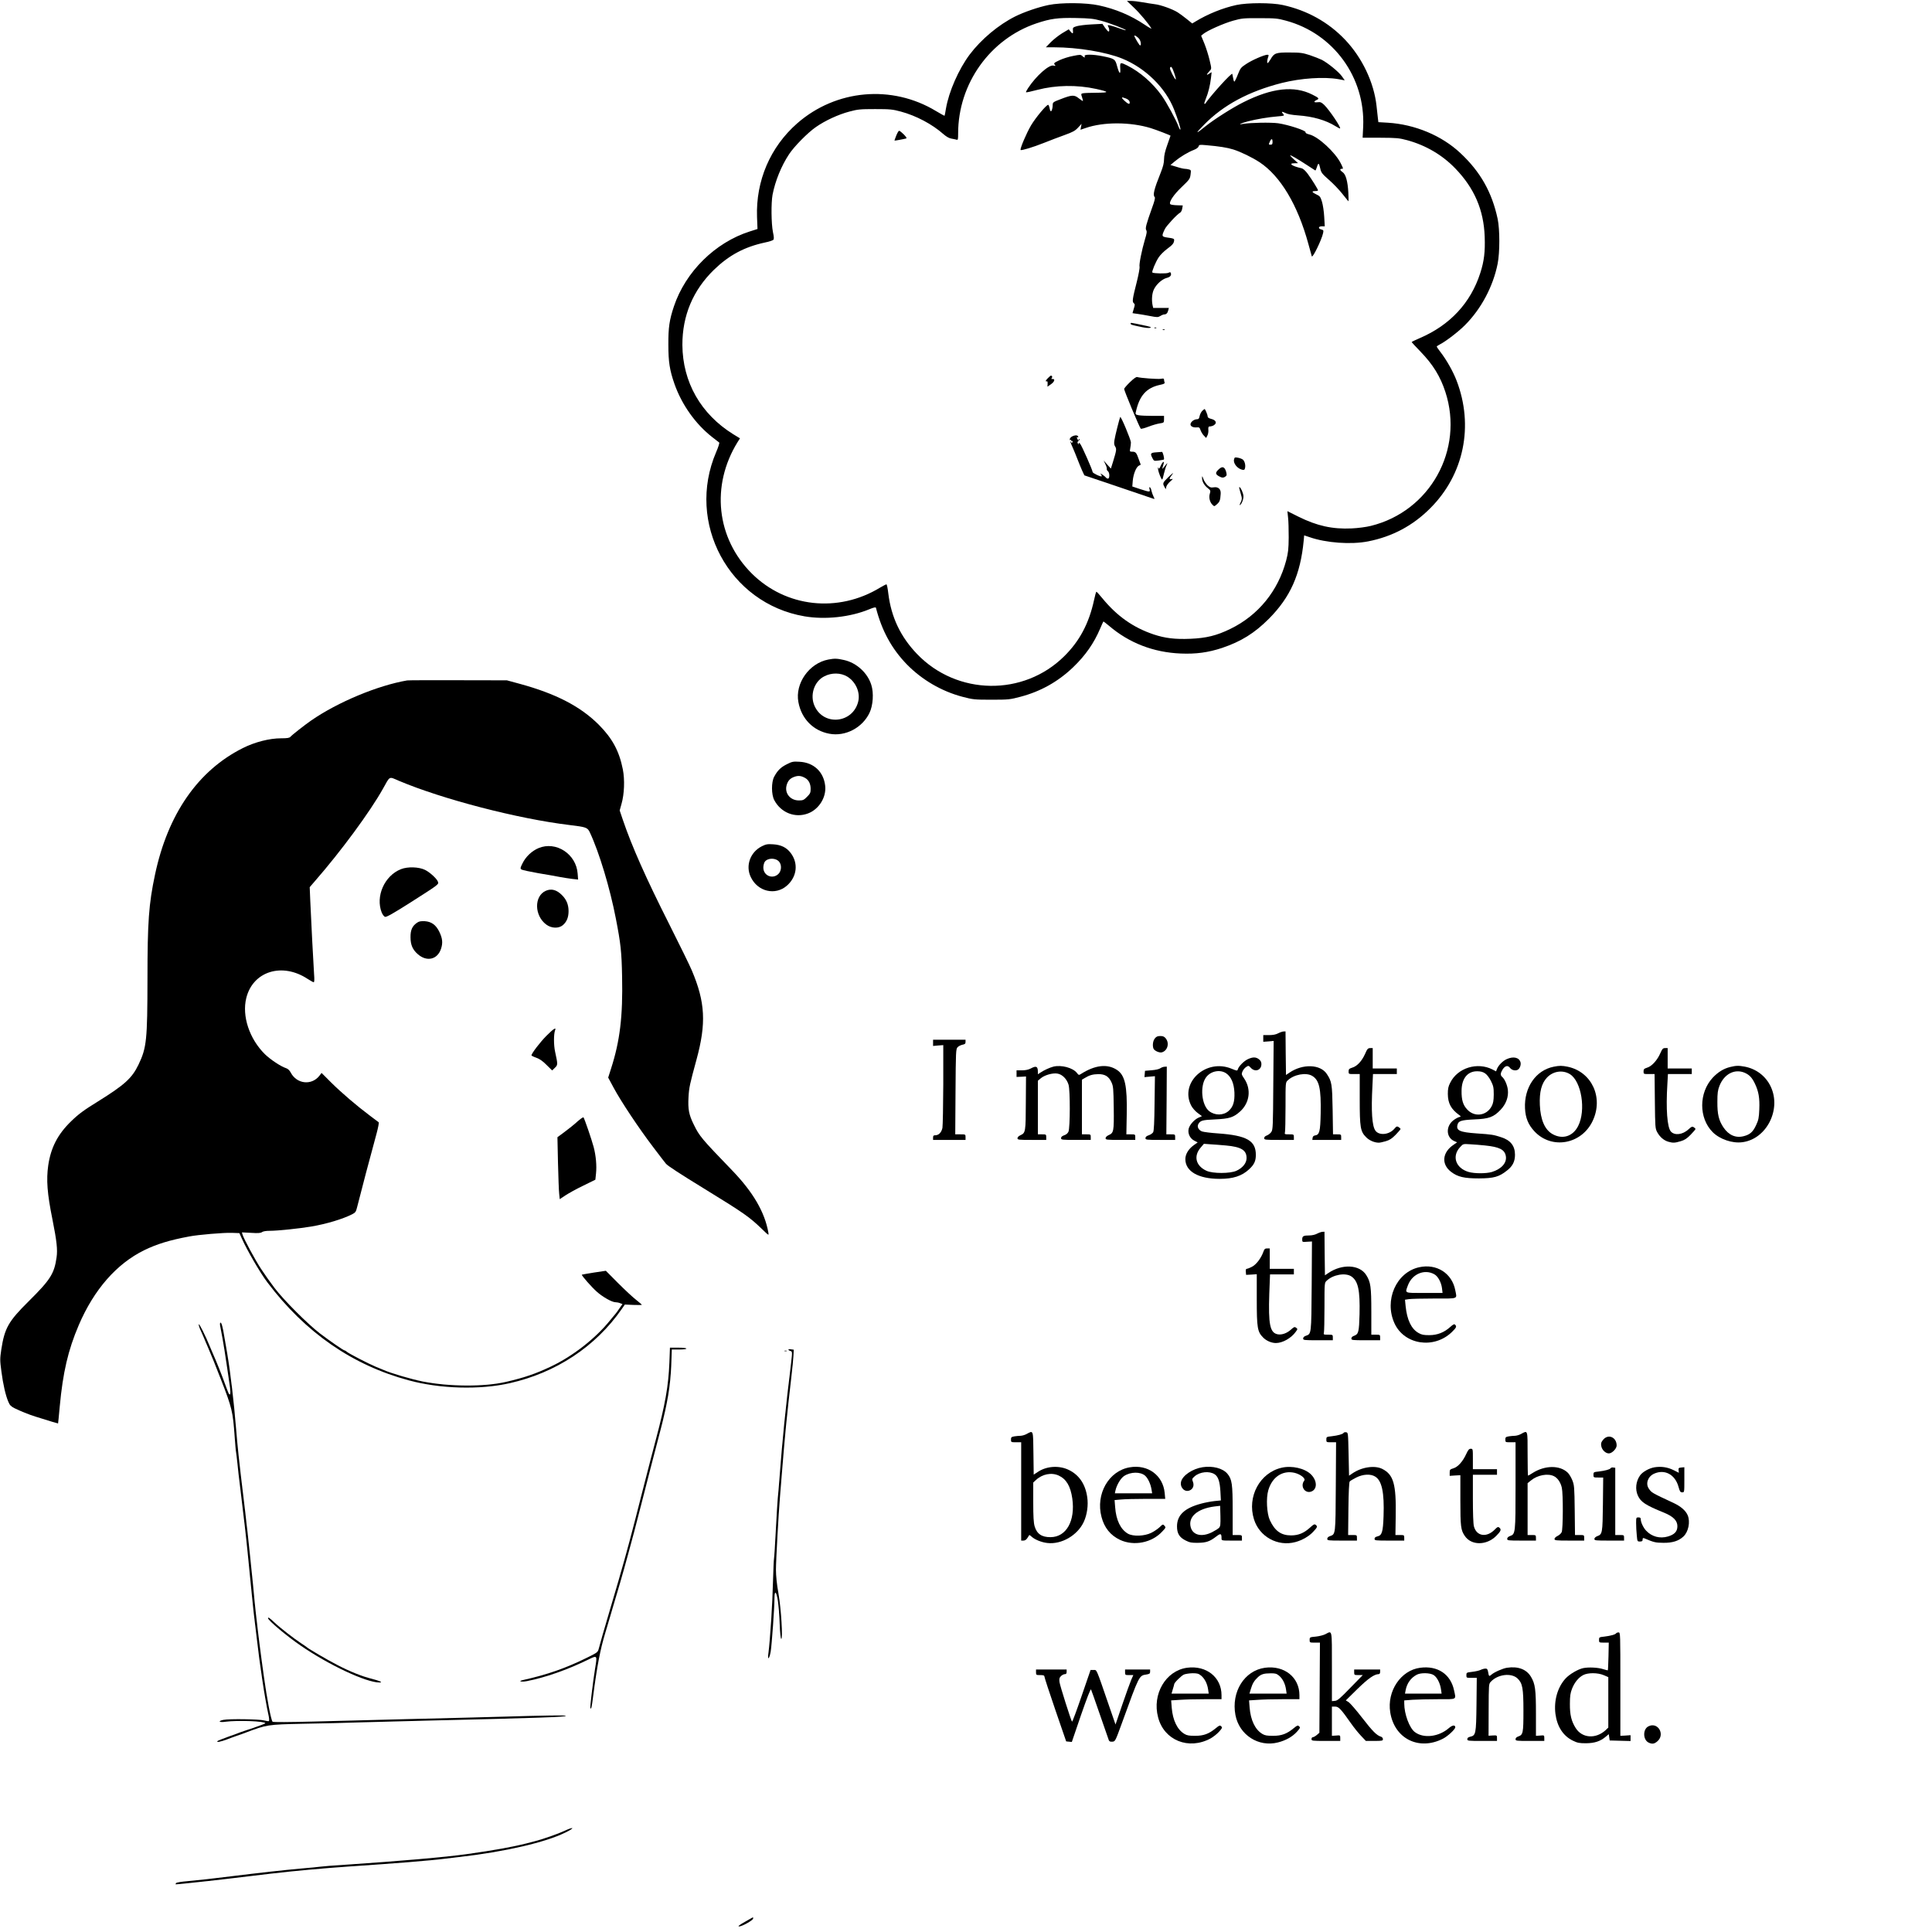 <?xml version="1.0" standalone="no"?>
<!DOCTYPE svg PUBLIC "-//W3C//DTD SVG 20010904//EN"
 "http://www.w3.org/TR/2001/REC-SVG-20010904/DTD/svg10.dtd">
<svg version="1.0" xmlns="http://www.w3.org/2000/svg"
 width="2083pt" height="2083pt" viewBox="0 0 2083 2083"
 preserveAspectRatio="xMidYMid meet">
<g transform="translate(0,2083) scale(0.1,-0.1)"
fill="#000000" stroke="none">
<path d="M12225 20748 c63 -59 158 -173 189 -225 4 -7 -29 11 -73 41 -149 100
-313 169 -494 208 -138 30 -407 32 -542 4 -111 -23 -265 -76 -359 -123 -180
-90 -367 -246 -492 -412 -118 -158 -224 -399 -255 -581 -7 -41 -13 -76 -15
-78 -1 -2 -43 21 -93 51 -475 287 -1078 233 -1496 -133 -291 -255 -447 -621
-433 -1011 l5 -128 -85 -27 c-372 -119 -691 -434 -816 -807 -49 -147 -61 -229
-60 -412 0 -188 14 -276 66 -425 79 -224 227 -432 406 -572 37 -28 71 -55 76
-59 5 -4 -10 -51 -33 -104 -327 -763 140 -1631 953 -1770 224 -38 492 -9 698
76 48 20 70 25 72 16 64 -248 170 -442 334 -611 163 -166 372 -288 597 -348
115 -30 128 -32 315 -32 186 0 200 2 313 32 216 57 402 161 564 315 135 129
227 261 294 419 17 40 33 75 35 77 1 2 29 -19 61 -46 216 -185 479 -287 773
-299 165 -7 296 11 445 60 207 70 350 159 506 315 231 233 340 476 375 843 l5
56 57 -19 c180 -63 448 -82 632 -46 261 51 484 170 670 357 364 363 472 889
284 1377 -37 97 -108 223 -174 308 -22 28 -40 55 -40 58 0 4 17 15 38 26 61
31 198 136 267 206 174 174 303 416 352 662 24 122 24 368 0 483 -61 286 -185
507 -401 709 -201 189 -490 310 -783 328 l-102 6 -5 41 c-2 23 -9 84 -15 136
-28 252 -155 519 -340 713 -180 189 -410 316 -671 373 -118 26 -380 26 -500 0
-147 -32 -308 -97 -441 -178 l-35 -21 -58 47 c-32 26 -77 59 -99 73 -56 35
-183 81 -248 88 -30 4 -89 13 -133 21 -43 8 -98 14 -122 14 l-44 0 75 -72z
m-355 -141 c88 -23 275 -95 268 -103 -2 -2 -33 7 -68 20 -36 13 -80 27 -98 31
-32 7 -33 6 -23 -13 13 -25 14 -52 2 -52 -4 0 -21 19 -37 41 l-28 42 -116 -6
c-63 -3 -135 -12 -160 -19 -42 -13 -45 -16 -42 -46 4 -38 -3 -40 -28 -10 l-17
22 -69 -41 c-38 -23 -94 -67 -124 -97 l-54 -56 89 0 c254 0 561 -51 735 -122
250 -102 466 -314 558 -548 44 -112 75 -211 68 -217 -3 -4 -11 9 -18 28 -23
67 -129 263 -185 341 -98 136 -230 251 -370 322 -75 37 -79 36 -75 -30 5 -74
-10 -64 -34 22 -20 77 -27 82 -156 108 -103 21 -202 22 -194 1 7 -20 -3 -19
-26 2 -17 15 -24 15 -98 0 -45 -8 -111 -29 -147 -46 -59 -28 -64 -33 -52 -48
13 -15 11 -16 -13 -10 -48 12 -187 -111 -275 -245 -14 -21 -24 -41 -21 -43 3
-3 58 9 122 26 200 52 425 56 635 10 144 -32 144 -40 1 -41 -69 0 -134 -3
-146 -6 -20 -5 -20 -8 -8 -42 7 -20 11 -39 9 -41 -2 -1 -22 12 -44 29 -49 40
-75 38 -198 -10 -75 -28 -83 -34 -83 -58 0 -36 -10 -72 -20 -72 -4 0 -11 16
-14 35 -4 19 -11 35 -15 35 -20 0 -134 -137 -185 -222 -50 -85 -122 -255 -112
-265 8 -8 132 29 250 76 67 27 168 65 226 86 86 31 112 45 143 79 l38 41 -6
-32 -6 -32 56 19 c194 67 481 66 701 -1 59 -18 214 -78 214 -82 0 -1 -16 -46
-35 -100 -24 -67 -35 -115 -35 -154 0 -40 -10 -80 -36 -145 -73 -182 -87 -241
-64 -264 6 -6 -3 -45 -27 -109 -66 -185 -77 -226 -65 -246 9 -14 6 -36 -14
-101 -34 -115 -65 -269 -58 -294 3 -12 -10 -84 -29 -160 -48 -188 -52 -218
-33 -233 13 -11 13 -18 0 -59 -7 -26 -14 -48 -14 -48 0 -1 24 -4 53 -8 28 -4
90 -14 135 -23 78 -15 86 -15 112 0 15 10 34 17 42 17 22 0 36 14 43 43 l7 27
-85 0 -84 0 -7 31 c-11 57 -6 123 13 165 26 57 87 113 138 127 40 10 55 28 46
54 -4 10 -10 10 -25 2 -20 -11 -162 -8 -174 3 -8 9 35 113 68 163 17 26 59 68
92 92 60 44 74 62 75 95 1 13 -11 18 -46 23 -93 13 -93 12 -55 94 16 35 133
161 165 178 10 5 20 25 23 44 l6 34 -62 2 c-35 1 -67 6 -72 11 -20 20 35 103
124 187 81 78 88 86 94 133 6 46 5 50 -17 55 -13 4 -34 7 -45 7 -12 0 -52 9
-88 21 l-67 20 48 40 c59 49 142 99 205 123 28 11 48 26 51 38 5 18 11 19 79
13 141 -12 230 -26 296 -47 77 -24 203 -85 282 -137 225 -149 411 -459 526
-880 19 -69 35 -129 37 -134 8 -25 106 176 122 250 6 29 4 33 -19 39 -37 9
-33 34 5 34 l32 0 -6 103 c-3 56 -14 129 -24 162 -17 54 -23 62 -61 79 -49 23
-54 36 -12 36 17 0 30 3 30 8 0 11 -65 116 -110 177 -26 35 -50 57 -68 61
-103 23 -146 54 -75 54 l38 1 -42 38 c-24 21 -43 42 -43 45 0 9 74 -34 180
-103 47 -31 88 -57 91 -59 3 -1 11 16 18 39 15 48 22 44 36 -20 9 -42 19 -55
94 -121 46 -40 110 -107 143 -149 33 -42 63 -78 66 -81 2 -3 2 40 -1 95 -7
122 -28 197 -62 219 -28 18 -33 36 -10 36 20 0 19 2 -10 60 -60 119 -244 288
-337 310 -31 8 -45 16 -42 24 7 18 -186 81 -295 97 -81 11 -300 7 -381 -7 -59
-11 -26 6 52 27 92 24 220 46 321 54 74 6 77 8 63 24 -26 28 -18 33 22 13 24
-13 70 -21 137 -26 159 -11 299 -51 405 -117 24 -15 46 -26 48 -24 12 11 -116
200 -171 254 -30 28 -41 33 -71 29 -42 -5 -47 7 -11 24 32 14 26 22 -46 58
-195 99 -434 73 -743 -82 -117 -58 -316 -185 -406 -257 -113 -92 -119 -88 -20
13 209 214 483 361 841 452 204 51 450 68 606 41 l71 -13 -30 43 c-36 50 -152
144 -217 178 -25 12 -84 35 -131 51 -75 24 -100 28 -216 28 -149 1 -167 -6
-206 -74 -13 -22 -27 -40 -32 -40 -8 0 -4 39 9 73 5 12 2 17 -11 17 -34 -1
-164 -57 -227 -99 -58 -38 -64 -45 -92 -116 -16 -41 -33 -75 -37 -75 -4 0 -10
17 -13 38 -4 20 -8 41 -9 45 -4 19 -222 -220 -293 -322 -2 -2 -5 -2 -8 1 -3 3
4 26 15 52 26 62 47 146 56 225 l7 63 -29 -18 c-31 -21 -28 -7 9 33 20 22 20
22 -2 115 -12 51 -37 131 -56 178 l-35 85 23 19 c41 35 221 115 322 143 93 26
113 28 285 27 169 0 194 -2 285 -27 511 -138 855 -610 832 -1142 l-6 -120 192
0 c176 -1 200 -3 290 -27 200 -55 378 -159 519 -306 204 -212 305 -446 315
-734 6 -160 -6 -265 -48 -393 -103 -321 -327 -561 -651 -700 -49 -21 -88 -40
-88 -43 0 -3 43 -49 95 -103 134 -138 214 -268 268 -434 204 -624 -165 -1288
-804 -1445 -48 -12 -137 -24 -205 -27 -208 -10 -375 27 -576 127 l-118 59 7
-67 c5 -37 7 -134 7 -217 -1 -126 -6 -166 -27 -247 -87 -329 -301 -592 -601
-738 -149 -73 -261 -100 -432 -107 -166 -7 -272 6 -396 47 -220 74 -395 197
-554 391 -31 38 -59 69 -63 69 -4 0 -15 -39 -25 -87 -55 -254 -156 -444 -322
-608 -439 -435 -1156 -424 -1586 23 -179 186 -280 399 -311 655 -6 53 -15 97
-20 97 -5 0 -36 -16 -68 -35 -453 -276 -1015 -214 -1383 151 -383 381 -444
949 -153 1419 l25 39 -72 44 c-350 217 -546 562 -549 962 -1 316 114 591 340
811 162 157 327 246 548 294 44 9 85 22 92 29 9 8 8 29 -4 86 -18 92 -20 311
-4 400 29 149 94 310 178 437 54 83 202 233 289 293 100 70 243 136 361 167
89 24 115 27 278 27 163 0 189 -3 278 -27 164 -44 337 -136 456 -241 32 -28
62 -46 87 -50 22 -4 47 -9 57 -12 15 -5 17 3 17 68 0 536 345 1019 846 1187
150 50 228 61 424 57 148 -3 190 -7 270 -29z m414 -199 c17 -24 22 -68 8 -68
-8 0 -62 91 -62 104 0 12 39 -14 54 -36z m375 -363 c13 -36 21 -68 18 -71 -8
-8 -68 109 -63 123 10 26 23 11 45 -52z m-522 -276 c29 -11 43 -26 43 -46 0
-22 -19 -14 -58 22 -38 36 -34 43 15 24z m1583 -469 c0 -23 -4 -30 -20 -30
-23 0 -24 1 -8 35 15 34 28 32 28 -5z"/>
<path d="M9663 19368 c-12 -29 -20 -54 -19 -54 1 -2 106 17 125 23 10 2 3 15
-24 43 -22 22 -44 40 -51 40 -6 0 -20 -24 -31 -52z"/>
<path d="M12190 17341 c0 -11 9 -14 112 -36 45 -10 86 -14 100 -9 17 6 -3 13
-87 30 -129 27 -125 27 -125 15z"/>
<path d="M12448 17293 c7 -3 16 -2 19 1 4 3 -2 6 -13 5 -11 0 -14 -3 -6 -6z"/>
<path d="M12538 17273 c7 -3 16 -2 19 1 4 3 -2 6 -13 5 -11 0 -14 -3 -6 -6z"/>
<path d="M11295 16750 c-25 -26 -26 -34 -4 -32 3 1 5 -12 4 -28 l-2 -29 39 27
c38 27 47 58 15 56 -13 -2 -15 1 -7 10 9 12 4 26 -10 26 -3 0 -19 -13 -35 -30z"/>
<path d="M12182 16709 c-34 -33 -62 -66 -62 -72 0 -20 164 -412 179 -429 4 -4
40 5 81 21 41 16 96 32 123 36 46 7 47 8 47 44 l0 37 -117 0 c-65 0 -135 3
-156 7 -34 7 -37 10 -31 35 39 178 114 261 262 293 41 8 52 15 48 26 -3 8 -6
22 -6 30 0 12 -7 14 -33 9 -31 -6 -224 8 -257 19 -10 3 -39 -18 -78 -56z"/>
<path d="M12962 16400 c-11 -11 -24 -36 -28 -55 -5 -26 -11 -35 -26 -35 -27 0
-56 -17 -69 -41 -14 -28 14 -50 60 -47 31 3 35 -1 45 -31 7 -18 22 -44 36 -58
l24 -25 14 27 c8 15 12 43 10 61 -2 19 1 34 7 35 30 2 50 9 64 24 22 22 4 48
-42 59 -26 7 -37 15 -37 28 0 17 -26 78 -33 78 -2 0 -13 -9 -25 -20z"/>
<path d="M12078 16334 c-8 -14 -56 -204 -63 -252 -5 -31 -3 -49 8 -66 17 -26
15 -41 -23 -165 l-23 -73 -39 43 -39 44 19 -40 c11 -22 17 -45 15 -51 -2 -6 3
-17 12 -24 20 -16 20 -80 1 -80 -8 0 -17 4 -21 10 -3 5 -20 19 -38 32 -22 15
-28 17 -18 5 8 -10 12 -20 9 -22 -9 -9 -98 34 -98 46 0 20 -119 289 -135 305
-11 12 -15 12 -15 2 0 -10 -2 -10 -9 1 -7 10 -4 19 7 27 9 7 14 16 9 20 -4 4
-7 1 -7 -7 0 -11 -2 -11 -10 1 -13 20 -13 33 0 25 5 -3 7 0 4 9 -10 27 -85 4
-90 -28 -1 -9 2 -14 7 -10 5 3 9 0 9 -6 0 -6 4 -8 10 -5 6 3 7 -1 3 -10 -5
-13 -7 -14 -14 -3 -17 26 -9 -2 17 -59 14 -32 37 -87 50 -122 13 -35 36 -89
49 -120 l26 -56 367 -124 c202 -68 373 -126 380 -129 11 -4 11 1 -1 24 -8 16
-18 44 -22 61 -3 18 -11 36 -17 39 -7 5 -9 -2 -4 -20 8 -33 3 -33 -102 1 l-84
28 5 63 c7 73 37 146 65 161 l21 11 -21 57 c-25 73 -34 83 -70 83 -28 0 -29 1
-22 38 4 20 7 48 7 62 -1 31 -108 286 -115 274z"/>
<path d="M12463 15953 c-59 -4 -64 -13 -37 -64 15 -30 17 -30 67 -24 29 4 54
9 55 10 9 8 -11 85 -21 83 -7 -1 -36 -3 -64 -5z"/>
<path d="M13305 15877 c-11 -41 34 -98 86 -111 22 -5 28 -2 32 16 8 30 -2 74
-22 92 -9 8 -33 17 -53 21 -34 6 -38 5 -43 -18z"/>
<path d="M12515 15809 c-16 -35 -20 -38 -27 -23 -5 12 -6 6 -2 -16 5 -37 35
-110 44 -110 3 0 12 28 19 63 8 34 21 76 29 92 15 32 9 27 -28 -20 -23 -30
-23 -29 -5 33 11 38 -11 24 -30 -19z"/>
<path d="M13141 15771 c-39 -36 -39 -52 -2 -74 35 -20 51 -21 74 -4 14 10 15
18 7 49 -16 56 -41 65 -79 29z"/>
<path d="M12591 15680 c-55 -54 -58 -62 -36 -100 l13 -25 7 28 c4 15 24 41 44
58 28 24 31 29 14 24 -29 -8 -29 5 -2 39 32 40 16 31 -40 -24z"/>
<path d="M12960 15677 c0 -38 23 -80 62 -110 30 -24 31 -28 22 -59 -13 -40 -1
-91 27 -119 20 -20 21 -20 42 -2 38 32 43 44 48 120 3 49 -26 76 -73 69 -32
-5 -42 -2 -68 21 -17 16 -37 46 -45 68 -13 36 -14 37 -15 12z"/>
<path d="M13363 15559 c3 -13 11 -43 18 -66 11 -37 11 -47 -5 -80 -14 -30 -15
-34 -2 -24 9 7 21 31 27 54 9 32 7 48 -6 83 -18 49 -42 72 -32 33z"/>
<path d="M8930 13719 c-207 -40 -360 -258 -322 -459 33 -180 160 -309 335
-341 171 -32 355 64 432 226 38 80 47 214 19 301 -40 129 -159 238 -294 268
-75 17 -102 18 -170 5z m207 -185 c92 -58 141 -173 115 -272 -60 -230 -369
-261 -468 -47 -55 116 -8 266 101 322 81 43 180 41 252 -3z"/>
<path d="M4390 13494 c-316 -54 -747 -233 -1035 -432 -72 -50 -208 -157 -224
-176 -10 -12 -33 -16 -100 -16 -125 0 -283 -40 -414 -106 -482 -242 -808 -711
-946 -1365 -67 -315 -81 -509 -81 -1122 -1 -660 -9 -742 -96 -924 -71 -148
-150 -219 -439 -399 -151 -93 -209 -136 -288 -213 -144 -139 -219 -284 -247
-476 -22 -156 -11 -303 45 -580 47 -236 57 -328 45 -411 -25 -177 -67 -242
-301 -474 -219 -217 -259 -289 -295 -519 -15 -102 -15 -117 1 -237 18 -139 46
-262 76 -330 14 -34 28 -48 66 -67 56 -28 156 -69 228 -91 148 -47 240 -74
241 -73 1 1 9 83 18 182 34 368 90 609 205 878 164 383 407 661 706 808 136
66 271 108 485 148 97 19 374 42 459 39 l82 -3 27 -60 c58 -129 197 -368 274
-470 410 -543 917 -894 1528 -1058 338 -91 763 -103 1085 -30 499 112 926 394
1207 798 l35 50 91 -4 c51 -2 92 -1 92 1 0 3 -28 27 -62 54 -35 27 -122 108
-195 181 l-131 132 -128 -19 c-70 -11 -129 -22 -131 -23 -6 -7 106 -135 163
-185 63 -56 162 -112 200 -112 12 0 35 -4 49 -10 l26 -10 -33 -47 c-18 -27
-35 -50 -38 -53 -3 -3 -31 -37 -63 -76 -158 -196 -403 -387 -641 -499 -163
-77 -283 -118 -481 -164 -234 -54 -609 -52 -896 4 -129 26 -349 91 -424 125
-11 5 -49 21 -85 35 -77 32 -288 141 -311 161 -8 8 -19 14 -23 14 -12 0 -155
99 -266 183 -133 102 -392 361 -491 492 -42 55 -107 147 -145 205 -65 100
-183 318 -199 369 l-7 24 99 -5 c75 -5 103 -3 118 8 12 9 44 14 86 14 82 0
321 25 444 46 166 28 341 81 443 133 35 18 40 26 54 83 39 157 139 535 208
787 17 63 27 117 23 121 -4 4 -46 35 -93 70 -142 106 -309 249 -419 358 l-104
104 -24 -31 c-84 -106 -243 -89 -308 34 -13 25 -31 42 -50 48 -58 19 -168 92
-229 151 -167 165 -249 411 -201 605 71 290 388 388 663 206 30 -19 58 -35 64
-35 7 0 9 29 4 88 -7 102 -32 583 -41 792 l-6 145 56 65 c283 324 596 750 733
995 80 143 62 134 172 87 471 -199 1283 -410 1840 -477 182 -22 194 -26 220
-81 100 -213 217 -601 280 -929 52 -267 62 -356 67 -626 9 -426 -23 -692 -119
-990 l-31 -97 58 -108 c78 -146 274 -441 429 -644 69 -91 130 -171 136 -177
18 -22 150 -108 419 -273 422 -259 480 -300 614 -429 77 -74 77 -75 71 -40
-39 221 -165 437 -394 674 -328 340 -349 365 -410 490 -53 107 -64 166 -57
295 6 106 13 137 86 405 107 392 95 620 -51 964 -22 52 -131 275 -242 495
-253 501 -404 841 -502 1130 l-33 98 20 72 c30 105 36 259 14 371 -39 197
-113 334 -259 481 -199 199 -465 336 -855 442 l-136 37 -525 1 c-289 1 -536 0
-550 -2z"/>
<path d="M8483 12590 c-66 -33 -100 -67 -136 -134 -32 -59 -31 -193 1 -253 72
-136 225 -196 364 -143 117 44 198 173 185 296 -16 152 -123 253 -277 261 -69
4 -80 2 -137 -27z m198 -148 c38 -21 59 -63 59 -117 0 -42 -5 -52 -39 -86 -34
-35 -44 -39 -88 -39 -93 0 -156 78 -132 164 13 48 38 75 84 91 43 15 74 11
116 -13z"/>
<path d="M8212 11705 c-123 -63 -176 -208 -118 -330 74 -158 265 -204 391 -93
108 96 125 241 39 353 -44 58 -104 87 -188 92 -62 4 -78 1 -124 -22z m190
-168 c28 -36 23 -98 -10 -130 -63 -60 -162 -18 -162 69 0 22 7 49 15 62 32 45
122 45 157 -1z"/>
<path d="M5806 11686 c-73 -31 -138 -93 -173 -165 -24 -48 -25 -55 -11 -65 9
-7 90 -24 180 -40 90 -15 195 -33 233 -41 39 -7 99 -17 134 -21 l64 -7 -5 64
c-15 212 -234 354 -422 275z"/>
<path d="M4323 11459 c-178 -70 -277 -294 -207 -469 9 -21 25 -42 35 -45 15
-5 87 36 267 150 309 197 312 199 305 225 -8 32 -87 105 -140 131 -67 33 -187
37 -260 8z"/>
<path d="M5885 11226 c-129 -57 -125 -271 7 -366 55 -40 132 -42 176 -5 42 36
62 84 62 152 0 69 -23 125 -71 172 -57 58 -115 73 -174 47z"/>
<path d="M4497 10882 c-52 -35 -72 -79 -71 -157 0 -82 23 -134 78 -182 97 -86
213 -59 251 58 21 63 16 112 -19 184 -36 73 -84 108 -155 113 -43 2 -63 -1
-84 -16z"/>
<path d="M5892 9663 c-67 -67 -162 -191 -162 -212 0 -3 23 -15 52 -25 36 -13
70 -36 111 -78 l60 -59 29 28 c33 31 33 35 3 173 -16 73 -16 191 0 233 14 36
-18 15 -93 -60z"/>
<path d="M13780 9689 c-24 -13 -56 -19 -97 -19 l-63 0 0 -36 0 -36 56 4 56 5
-4 -477 c-3 -440 -4 -478 -21 -504 -10 -15 -32 -32 -48 -38 -18 -6 -29 -17
-29 -29 0 -18 9 -19 160 -19 l160 0 0 30 c0 29 -1 30 -51 30 -48 0 -51 1 -45
23 3 12 6 138 6 279 0 254 0 258 23 279 67 65 199 89 265 49 76 -46 96 -136
91 -404 -4 -197 -13 -231 -61 -238 -15 -2 -24 -11 -26 -25 l-3 -23 155 0 156
0 0 30 c0 29 -2 30 -44 30 l-44 0 -4 263 c-5 281 -9 307 -63 388 -69 105 -259
112 -403 14 l-37 -25 -3 235 -2 235 -23 -1 c-12 -1 -38 -10 -57 -20z"/>
<path d="M12451 9634 c-21 -26 -27 -76 -15 -109 9 -23 62 -48 90 -41 61 16 85
97 43 150 -16 20 -29 26 -59 26 -30 0 -43 -6 -59 -26z"/>
<path d="M10060 9587 l0 -34 55 5 55 4 0 -423 c-1 -233 -5 -444 -9 -469 -10
-49 -40 -80 -77 -80 -19 0 -24 -5 -24 -25 l0 -25 175 0 175 0 0 30 c0 30 -1
30 -55 30 l-56 0 3 459 c3 434 4 460 22 480 10 11 34 23 52 27 27 5 34 11 34
30 l0 24 -175 0 -175 0 0 -33z"/>
<path d="M14717 9466 c-35 -77 -86 -132 -138 -147 -33 -11 -39 -16 -39 -41 0
-28 1 -28 60 -28 l60 0 0 -268 c0 -309 7 -351 69 -413 34 -35 90 -59 137 -59
11 0 45 7 75 16 41 12 66 28 107 70 28 29 52 57 52 61 0 5 -9 14 -20 21 -18
11 -24 9 -46 -17 -55 -66 -165 -77 -205 -21 -36 50 -47 206 -32 483 l6 127
129 0 128 0 0 30 0 30 -130 0 -130 0 0 110 0 110 -27 0 c-25 -1 -32 -8 -56
-64z"/>
<path d="M17901 9475 c-32 -75 -93 -142 -142 -156 -33 -11 -39 -16 -39 -41 0
-28 1 -28 59 -28 l60 0 3 -292 c3 -280 4 -295 25 -334 28 -52 72 -90 121 -104
50 -14 69 -13 133 6 41 12 66 28 107 70 28 29 52 57 52 61 0 5 -9 14 -19 20
-16 10 -24 7 -55 -22 -63 -59 -150 -70 -191 -25 -40 45 -55 242 -38 513 l6
107 129 0 128 0 0 30 0 30 -130 0 -130 0 0 110 0 110 -27 0 c-24 0 -31 -8 -52
-55z"/>
<path d="M13455 9411 c-42 -19 -99 -76 -109 -109 -6 -19 -8 -19 -69 6 -274
113 -561 -150 -434 -398 13 -25 43 -60 69 -79 l47 -35 -37 -16 c-48 -22 -99
-81 -107 -123 -10 -50 16 -102 61 -125 l37 -19 -41 -29 c-58 -41 -92 -98 -92
-151 0 -132 140 -213 370 -213 144 0 238 30 316 102 56 51 74 90 74 157 0 153
-98 209 -407 231 -76 5 -154 15 -172 21 -37 13 -57 50 -42 78 22 40 41 46 180
52 154 7 200 21 271 85 104 94 122 239 46 353 -31 45 -32 51 -20 79 7 17 24
38 39 48 26 17 27 17 51 -9 46 -50 114 -26 114 41 0 21 -8 37 -26 51 -33 26
-66 26 -119 2z m-235 -153 c54 -37 84 -107 89 -206 4 -100 -14 -157 -63 -200
-57 -50 -147 -50 -209 -2 -82 64 -102 269 -35 363 49 69 151 90 218 45z m-3
-778 c165 -15 223 -50 223 -136 0 -54 -42 -106 -110 -137 -68 -31 -255 -31
-322 0 -116 53 -142 158 -63 250 l35 41 67 -5 c38 -2 114 -8 170 -13z"/>
<path d="M16245 9411 c-43 -19 -91 -68 -106 -108 l-9 -24 -38 20 c-164 84
-377 18 -456 -142 -21 -40 -26 -66 -26 -121 1 -102 34 -164 124 -229 19 -14
19 -15 -5 -22 -13 -4 -39 -18 -57 -32 -87 -65 -82 -189 10 -227 l28 -12 -36
-25 c-125 -82 -137 -212 -28 -294 71 -54 140 -70 299 -70 161 1 217 16 303 85
61 47 86 98 86 170 0 96 -48 157 -149 189 -83 27 -100 30 -264 41 -182 13
-223 31 -207 93 10 42 40 51 181 58 159 6 209 25 284 104 59 62 87 139 78 216
-6 51 -35 117 -61 138 -21 18 -20 39 3 78 28 44 57 51 82 19 20 -26 61 -34 85
-18 21 13 34 52 28 77 -14 54 -76 69 -149 36z m-234 -153 c21 -14 45 -46 64
-83 26 -53 30 -70 30 -145 -1 -68 -5 -93 -23 -128 -55 -103 -187 -120 -265
-32 -44 47 -60 102 -59 198 0 132 63 212 167 212 37 0 62 -6 86 -22z m1 -778
c154 -16 210 -44 223 -113 14 -73 -46 -141 -151 -173 -62 -18 -187 -18 -252 1
-139 42 -181 171 -89 268 32 35 32 35 107 30 41 -2 114 -8 162 -13z"/>
<path d="M11357 9330 c-41 -11 -97 -36 -139 -64 l-28 -18 0 25 c0 61 -18 69
-77 37 -25 -13 -57 -20 -95 -20 l-58 0 0 -36 0 -35 51 2 51 3 -2 -284 c-1
-311 -3 -325 -57 -349 -20 -9 -33 -22 -33 -33 0 -17 12 -18 155 -18 l155 0 0
30 c0 29 -2 30 -45 30 l-45 0 0 289 0 289 31 26 c41 35 129 60 180 51 53 -9
101 -58 120 -121 18 -63 17 -460 -1 -505 -8 -18 -24 -32 -46 -39 -23 -8 -34
-18 -34 -31 0 -18 9 -19 160 -19 l160 0 0 30 c0 29 -1 30 -47 30 l-48 0 0 294
0 295 30 18 c50 31 88 41 145 42 73 1 114 -24 143 -87 20 -43 22 -65 25 -277
3 -254 0 -270 -56 -294 -19 -9 -32 -22 -32 -33 0 -17 12 -18 160 -18 l160 0 0
30 c0 29 -1 30 -48 30 l-48 0 4 213 c6 311 -18 424 -106 482 -103 68 -237 52
-389 -45 -20 -13 -24 -12 -42 12 -44 56 -168 89 -254 68z"/>
<path d="M16751 9329 c-192 -38 -320 -223 -309 -449 5 -103 35 -176 102 -248
186 -199 509 -140 628 114 118 251 -10 528 -270 583 -60 12 -88 13 -151 0z
m175 -80 c125 -77 175 -390 89 -559 -57 -113 -169 -148 -277 -87 -82 46 -129
153 -136 314 -6 140 18 232 76 294 66 71 170 86 248 38z"/>
<path d="M18654 9326 c-70 -17 -130 -54 -188 -115 -151 -163 -152 -436 0 -588
77 -76 210 -122 318 -108 260 32 424 350 308 598 -53 114 -156 193 -281 217
-66 12 -92 12 -157 -4z m154 -61 c53 -23 81 -52 113 -119 40 -84 52 -154 47
-276 -4 -92 -8 -115 -35 -172 -33 -71 -65 -100 -130 -117 -87 -24 -164 9 -221
93 -51 76 -67 143 -66 276 0 95 4 125 23 174 50 126 162 185 269 141z"/>
<path d="M12511 9313 c-13 -10 -53 -19 -95 -22 l-71 -6 -3 -34 -3 -34 56 5 57
5 -4 -291 c-2 -208 -7 -297 -15 -313 -7 -12 -29 -27 -48 -33 -24 -8 -35 -18
-35 -31 0 -18 9 -19 160 -19 l160 0 0 30 c0 29 -1 30 -47 30 l-48 0 3 365 2
365 -22 -1 c-13 0 -34 -7 -47 -16z"/>
<path d="M6224 8737 c-32 -30 -94 -79 -137 -111 l-77 -57 6 -277 c4 -152 9
-303 13 -334 l6 -57 60 40 c33 22 119 70 192 105 l132 65 7 66 c9 86 -1 193
-25 285 -23 86 -100 309 -110 321 -4 4 -34 -17 -67 -46z"/>
<path d="M14200 7529 c-20 -11 -55 -19 -82 -19 -65 0 -78 -7 -78 -42 0 -30 0
-30 53 -26 l52 3 -3 -480 c-4 -525 -3 -516 -63 -537 -18 -6 -29 -17 -29 -29 0
-18 9 -19 160 -19 l160 0 0 30 c0 29 -1 30 -51 30 -48 0 -51 1 -45 23 3 12 6
138 6 279 0 254 0 258 23 279 69 67 203 90 267 47 73 -50 94 -148 88 -408 -5
-191 -11 -215 -59 -232 -18 -6 -29 -17 -29 -29 0 -18 9 -19 155 -19 l155 0 0
30 c0 29 -1 30 -47 30 l-48 0 0 248 c0 270 -7 319 -55 395 -71 113 -259 123
-408 22 l-37 -25 -3 235 -2 235 -23 -1 c-12 -1 -38 -10 -57 -20z"/>
<path d="M13621 7333 c-25 -70 -79 -140 -125 -162 -23 -12 -48 -21 -55 -21 -8
0 -11 -12 -9 -32 l3 -33 58 3 57 4 0 -269 c0 -310 7 -352 69 -414 34 -35 90
-59 137 -59 73 0 166 53 215 122 20 28 21 30 3 43 -16 12 -23 9 -55 -20 -44
-40 -99 -59 -143 -51 -84 16 -102 106 -91 438 l8 208 128 0 129 0 0 30 0 30
-130 0 -130 0 0 110 0 110 -28 0 c-23 0 -30 -6 -41 -37z"/>
<path d="M15300 7167 c-247 -55 -379 -356 -265 -605 106 -231 425 -280 618
-94 49 48 55 60 35 80 -9 9 -21 3 -51 -24 -66 -60 -140 -89 -227 -89 -61 0
-83 4 -117 24 -77 44 -123 141 -138 287 l-7 71 39 6 c21 4 145 7 276 7 269 0
246 -9 227 90 -35 183 -202 289 -390 247z m165 -76 c39 -22 74 -87 82 -150 l6
-51 -197 0 c-221 0 -209 -6 -176 83 46 123 180 178 285 118z"/>
<path d="M2373 6538 c4 -18 15 -82 27 -143 11 -60 31 -189 45 -285 14 -96 29
-204 35 -240 9 -68 1 -96 -17 -58 -6 13 -25 64 -43 113 -28 79 -93 241 -120
300 -5 11 -20 47 -34 80 -50 123 -119 260 -123 247 -3 -7 7 -37 21 -67 14 -31
37 -83 51 -118 14 -34 30 -71 35 -82 22 -50 84 -202 133 -330 118 -303 128
-343 147 -615 6 -80 12 -154 15 -165 2 -11 9 -67 15 -125 5 -58 17 -157 25
-220 43 -351 71 -593 85 -740 29 -299 68 -685 75 -730 3 -19 12 -93 20 -165
35 -309 88 -664 129 -853 8 -34 10 -65 5 -68 -5 -3 -28 1 -51 7 -49 14 -381
19 -440 6 -65 -14 -45 -30 25 -20 129 17 427 6 427 -16 0 -4 -57 -26 -127 -50
-71 -23 -137 -46 -148 -50 -11 -5 -67 -26 -125 -46 -58 -21 -109 -41 -114 -46
-19 -18 32 -9 100 17 38 15 87 32 109 40 22 7 65 22 95 34 224 85 237 87 610
95 184 3 479 10 655 16 176 5 505 13 730 19 1174 28 1455 38 1455 50 0 9 -178
6 -770 -11 -201 -5 -626 -17 -945 -24 -319 -8 -773 -20 -1008 -26 -259 -7
-432 -8 -438 -2 -17 17 -60 244 -94 488 -7 55 -18 134 -24 175 -22 156 -64
506 -76 635 -3 33 -12 123 -19 200 -8 77 -22 212 -31 300 -9 88 -21 198 -26
245 -6 47 -17 141 -24 210 -8 69 -21 181 -30 250 -32 262 -57 491 -70 660 -23
285 -60 599 -94 800 -11 63 -25 144 -31 180 -17 106 -31 160 -42 160 -6 0 -8
-13 -5 -32z"/>
<path d="M7217 6138 c-10 -251 -45 -450 -147 -833 -45 -170 -59 -224 -144
-555 -73 -289 -97 -379 -137 -530 -11 -41 -27 -97 -34 -125 -12 -46 -24 -88
-91 -322 -23 -81 -47 -161 -100 -340 -53 -179 -96 -329 -107 -373 -12 -45 -13
-45 -123 -100 -229 -114 -435 -186 -697 -244 -57 -13 -15 -23 45 -11 195 38
429 120 648 226 113 55 110 58 86 -90 -23 -143 -57 -424 -51 -429 10 -10 14 6
29 123 43 331 77 509 132 690 20 66 42 140 49 165 7 25 25 84 39 133 63 211
80 269 113 387 19 69 40 145 47 170 27 95 90 334 141 535 56 221 158 614 207
800 75 288 106 476 115 693 l6 172 79 0 c45 0 78 4 78 10 0 6 -36 10 -88 10
l-89 0 -6 -162z"/>
<path d="M8500 6279 c0 -4 9 -11 20 -14 23 -7 23 -11 10 -125 -62 -504 -94
-828 -125 -1235 -8 -104 -17 -210 -20 -235 -2 -25 -12 -173 -20 -330 -8 -157
-17 -298 -20 -315 -3 -16 -7 -115 -10 -220 -7 -275 -30 -640 -52 -814 -8 -67
13 -42 26 31 12 68 41 477 41 578 0 90 21 73 37 -31 7 -46 16 -157 19 -246 4
-98 11 -163 17 -163 19 0 -1 323 -30 490 -18 100 -27 190 -27 255 0 106 28
601 44 795 5 63 14 174 20 245 34 423 50 590 105 1065 8 69 17 157 19 196 l4
72 -29 4 c-16 3 -29 1 -29 -3z"/>
<path d="M8458 6263 c6 -2 18 -2 25 0 6 3 1 5 -13 5 -14 0 -19 -2 -12 -5z"/>
<path d="M11070 5370 c-19 -11 -48 -19 -65 -20 -16 0 -47 -3 -67 -6 -34 -6
-38 -10 -38 -35 0 -28 1 -29 55 -29 l55 0 0 -530 0 -530 25 0 c16 0 31 10 42
28 9 15 18 29 20 31 2 3 13 -5 26 -17 33 -31 106 -61 169 -68 153 -18 326 83
393 228 36 78 50 181 37 267 -20 139 -87 238 -197 292 -105 52 -241 43 -336
-21 l-44 -29 -3 229 c-3 257 0 249 -72 210z m345 -449 c82 -38 127 -115 146
-247 34 -241 -64 -416 -234 -417 -95 -1 -148 35 -172 117 -11 37 -15 103 -15
261 l0 211 28 26 c70 66 169 85 247 49z"/>
<path d="M14486 5381 c-9 -14 -61 -28 -128 -36 -56 -6 -58 -7 -58 -36 0 -28 1
-29 53 -29 l52 0 -3 -477 c-3 -523 -2 -514 -63 -535 -18 -6 -29 -17 -29 -29 0
-18 9 -19 160 -19 l160 0 0 30 c0 29 -1 30 -47 30 l-48 0 3 282 c2 174 7 287
14 295 5 7 37 26 71 43 74 37 154 41 204 10 72 -44 99 -172 90 -426 -6 -172
-17 -208 -67 -219 -21 -5 -30 -13 -30 -26 0 -18 9 -19 160 -19 l160 0 0 30 c0
29 -1 30 -47 30 l-48 0 3 202 c6 347 -23 448 -143 510 -81 42 -222 22 -323
-47 l-37 -25 -5 232 c-5 229 -5 233 -27 236 -11 2 -24 -1 -27 -7z"/>
<path d="M16400 5370 c-19 -11 -48 -19 -65 -20 -16 0 -47 -3 -67 -6 -34 -6
-38 -10 -38 -35 0 -28 1 -29 55 -29 l55 0 0 -465 c0 -516 -1 -526 -60 -546
-19 -7 -30 -18 -30 -30 0 -18 9 -19 155 -19 l155 0 0 30 c0 29 -2 30 -45 30
l-45 0 0 279 0 280 37 30 c69 57 180 78 246 46 40 -19 73 -67 86 -125 15 -66
14 -449 -2 -480 -7 -14 -27 -32 -44 -40 -18 -8 -33 -23 -33 -32 0 -16 14 -18
160 -18 l160 0 0 30 c0 29 -1 30 -49 30 l-50 0 -3 268 c-3 248 -5 271 -26 323
-12 30 -34 67 -50 82 -85 81 -244 80 -376 -3 -26 -17 -49 -30 -51 -30 -3 0 -5
106 -5 235 0 263 3 255 -70 215z"/>
<path d="M17285 5308 c-22 -26 -26 -39 -21 -67 6 -42 46 -81 82 -81 34 0 84
51 84 85 0 89 -90 129 -145 63z"/>
<path d="M15808 5153 c-37 -81 -90 -140 -139 -154 -36 -11 -39 -15 -39 -46 l0
-35 58 4 57 3 0 -270 c0 -285 5 -322 48 -385 70 -104 234 -104 338 0 52 52 58
70 34 90 -13 11 -21 8 -48 -20 -88 -91 -198 -74 -226 34 -7 27 -11 145 -11
300 l0 256 130 0 130 0 0 30 0 30 -130 0 -130 0 0 110 c0 108 0 110 -23 110
-18 0 -28 -12 -49 -57z"/>
<path d="M12180 5010 c-227 -39 -369 -289 -304 -535 30 -116 96 -198 199 -247
150 -70 344 -32 456 90 39 41 40 44 24 62 -17 18 -18 18 -53 -16 -19 -18 -60
-46 -91 -61 -74 -36 -196 -40 -251 -8 -79 47 -127 146 -137 286 l-6 76 69 6
c38 4 161 7 273 7 l204 0 -6 64 c-18 190 -182 310 -377 276z m167 -91 c31 -29
58 -88 68 -146 l7 -43 -201 0 -201 0 6 28 c13 61 56 133 93 158 71 47 178 48
228 3z"/>
<path d="M12965 5011 c-108 -17 -214 -88 -231 -155 -15 -61 37 -117 90 -96 38
14 53 53 38 93 -12 30 -11 34 17 59 56 50 159 61 217 23 38 -25 56 -79 62
-186 l5 -96 -69 -7 c-38 -4 -102 -16 -142 -27 -181 -48 -262 -124 -262 -246 0
-77 26 -119 95 -153 42 -21 63 -25 130 -24 89 1 128 14 198 68 48 37 57 34 57
-20 0 -24 0 -24 110 -24 l110 0 0 30 c0 29 -1 30 -50 30 l-50 0 0 263 c0 289
-7 338 -57 398 -50 59 -158 87 -268 70z m179 -652 c-9 -11 -44 -32 -77 -49
-108 -54 -203 -33 -228 50 -34 113 68 204 256 228 l60 7 3 -109 c2 -91 0 -112
-14 -127z"/>
<path d="M13820 5006 c-237 -53 -377 -313 -300 -557 59 -188 256 -296 446
-245 74 20 149 63 194 113 44 47 47 55 25 73 -13 10 -23 5 -61 -30 -65 -59
-125 -84 -204 -84 -108 0 -175 48 -229 164 -33 72 -42 237 -17 322 41 143 153
218 282 189 64 -15 124 -61 106 -84 -48 -62 9 -146 79 -117 64 27 60 119 -8
185 -66 64 -204 96 -313 71z"/>
<path d="M17837 5010 c-58 -10 -129 -50 -155 -88 -45 -64 -54 -150 -23 -217
31 -69 82 -103 282 -184 100 -41 144 -86 144 -146 0 -57 -31 -90 -103 -111
-86 -25 -173 -2 -234 63 -30 31 -58 91 -58 123 0 15 -7 20 -25 20 -24 0 -25
-2 -25 -62 0 -35 3 -93 7 -130 6 -67 6 -68 34 -68 23 0 29 5 29 21 0 16 4 19
18 14 105 -45 121 -48 207 -49 97 -1 163 20 214 67 55 50 77 159 47 230 -21
50 -74 96 -153 133 -234 109 -236 110 -266 154 -37 54 -11 130 56 161 115 52
227 -8 264 -141 14 -51 20 -60 40 -60 23 0 23 0 23 136 l0 135 -32 -3 c-29 -3
-33 -6 -30 -30 l3 -27 -58 29 c-65 32 -134 42 -206 30z"/>
<path d="M17366 5001 c-9 -14 -61 -28 -128 -36 -56 -6 -58 -7 -58 -36 0 -28 1
-29 53 -29 l52 0 -3 -287 c-4 -315 -5 -325 -63 -346 -17 -7 -29 -19 -29 -29 0
-17 13 -18 160 -18 l160 0 0 30 c0 29 -1 30 -47 30 l-48 0 0 362 0 363 -22 3
c-11 2 -24 -1 -27 -7z"/>
<path d="M2890 3383 c0 -23 201 -192 350 -294 304 -210 708 -399 851 -399 42
0 6 17 -79 39 -107 26 -239 79 -377 151 -102 52 -313 176 -325 189 -3 3 -32
24 -65 45 -76 50 -226 166 -288 225 -51 48 -67 59 -67 44z"/>
<path d="M14290 3211 c-19 -10 -65 -22 -102 -26 -67 -6 -68 -7 -68 -36 0 -29
1 -29 55 -29 l56 0 -3 -486 -3 -486 -28 -24 c-15 -13 -35 -24 -43 -24 -8 0
-14 -9 -14 -20 0 -19 7 -20 155 -20 l155 0 0 31 c0 31 -1 31 -45 27 l-45 -3 0
157 0 158 35 0 c38 0 61 -24 172 -182 30 -43 78 -103 107 -133 l52 -55 92 0
c84 0 92 2 92 19 0 12 -9 23 -22 27 -46 14 -90 59 -204 206 -63 82 -129 157
-145 167 l-29 18 124 122 c117 114 182 160 229 161 11 0 17 8 17 25 l0 25
-140 0 -140 0 0 -30 c0 -29 2 -30 46 -30 l47 0 -134 -137 c-111 -115 -139
-139 -166 -141 l-33 -3 0 370 c0 415 5 391 -70 352z"/>
<path d="M17425 3221 c-8 -14 -61 -28 -127 -36 -56 -6 -58 -7 -58 -36 0 -28 1
-29 53 -29 l52 0 -3 -147 c-2 -82 -5 -149 -7 -151 -2 -2 -26 4 -54 13 -53 17
-154 22 -212 10 -56 -12 -147 -65 -190 -112 -86 -94 -127 -237 -109 -381 18
-137 83 -238 188 -289 49 -24 69 -28 142 -28 93 1 154 21 213 71 l32 27 5 -34
5 -34 113 -3 112 -3 0 32 0 31 -55 -4 -55 -3 0 558 c0 545 0 557 -19 557 -11
0 -22 -4 -26 -9z m-134 -452 l49 -21 0 -272 0 -272 -27 -26 c-106 -99 -254
-90 -324 20 -47 74 -64 143 -63 262 0 84 5 116 23 163 27 68 69 120 120 147
51 27 157 27 222 -1z"/>
<path d="M12798 2849 c-230 -32 -378 -285 -312 -534 64 -249 330 -356 566
-228 27 15 67 46 90 71 36 40 39 46 25 59 -14 14 -20 12 -59 -20 -74 -61 -131
-82 -223 -82 -62 0 -88 4 -114 20 -78 46 -127 148 -138 284 l-6 78 93 6 c51 4
173 7 272 7 l178 0 0 43 c0 194 -164 324 -372 296z m152 -85 c39 -33 66 -86
75 -147 l7 -47 -200 0 -201 0 14 48 c8 26 15 50 15 54 0 16 77 92 105 104 17
7 58 13 92 14 52 0 66 -4 93 -26z"/>
<path d="M13638 2849 c-222 -31 -365 -260 -318 -510 41 -215 249 -349 459
-295 85 22 153 60 203 114 36 40 39 46 25 59 -14 14 -20 12 -59 -20 -74 -61
-131 -82 -223 -82 -62 0 -88 4 -114 20 -78 46 -127 148 -138 284 l-6 78 93 6
c51 4 173 7 272 7 l178 0 0 43 c0 194 -164 324 -372 296z m152 -85 c39 -33 66
-86 75 -147 l7 -47 -200 0 -201 0 16 53 c16 55 36 88 75 124 34 32 65 42 135
42 52 1 66 -3 93 -25z"/>
<path d="M15312 2849 c-209 -27 -360 -252 -323 -481 45 -284 309 -416 568
-284 52 26 133 102 133 123 0 28 -31 24 -67 -7 -109 -96 -273 -116 -368 -45
-59 44 -115 194 -115 309 l0 33 92 7 c50 3 174 6 275 6 208 0 192 -9 170 96
-37 174 -177 268 -365 243z m144 -78 c37 -23 71 -88 80 -154 l7 -47 -198 0
-197 0 7 37 c14 75 57 134 120 167 43 23 142 21 181 -3z"/>
<path d="M16248 2849 c-46 -7 -139 -48 -169 -75 -23 -21 -27 -18 -34 26 -6 33
-11 40 -29 40 -13 0 -36 -6 -52 -14 -16 -8 -57 -17 -91 -21 -61 -7 -63 -8 -63
-36 0 -29 1 -29 56 -29 l56 0 -3 -288 c-4 -319 -7 -333 -69 -347 -21 -5 -30
-13 -30 -26 0 -18 9 -19 160 -19 l160 0 0 31 c0 30 -1 30 -46 28 l-45 -3 1
279 c1 274 1 280 23 303 75 81 222 99 289 35 53 -51 63 -104 63 -348 0 -241
-4 -259 -56 -277 -18 -6 -29 -17 -29 -29 0 -18 9 -19 155 -19 l155 0 0 31 c0
31 -1 31 -45 27 l-45 -3 0 236 c0 264 -8 325 -54 401 -48 81 -140 115 -258 97z"/>
<path d="M11170 2800 c0 -29 2 -30 45 -30 36 0 45 -4 46 -17 0 -10 53 -171
117 -358 l117 -340 30 -3 31 -3 99 290 c63 182 103 285 108 276 4 -8 47 -130
96 -272 49 -142 92 -266 96 -276 6 -13 16 -17 39 -15 30 3 31 5 103 203 187
516 184 509 262 521 35 6 41 10 41 30 l0 24 -135 0 -135 0 0 -30 c0 -29 2 -30
44 -30 l45 0 -23 -52 c-12 -29 -56 -149 -96 -267 l-73 -214 -74 214 c-138 401
-126 374 -163 374 l-32 0 -97 -282 c-53 -155 -99 -279 -103 -275 -11 13 -129
384 -135 427 -4 35 -2 46 16 64 11 11 30 21 41 21 15 0 20 7 20 25 l0 25 -165
0 -165 0 0 -30z"/>
<path d="M17774 2218 c-64 -30 -62 -148 3 -177 37 -17 59 -13 91 14 88 74 7
213 -94 163z"/>
<path d="M6080 1088 c-64 -30 -230 -88 -305 -107 -22 -6 -67 -17 -100 -26
-150 -38 -348 -74 -640 -115 -226 -32 -712 -75 -1315 -115 -124 -8 -241 -17
-260 -20 -19 -3 -111 -12 -205 -20 -192 -17 -444 -45 -760 -84 -208 -26 -350
-42 -465 -52 -72 -6 -128 -15 -132 -22 -4 -6 -6 -12 -5 -13 2 -2 116 10 357
36 131 15 281 32 670 79 246 29 552 57 840 77 495 33 882 64 1035 84 44 5 121
14 170 20 483 56 915 156 1130 262 109 53 96 68 -15 16z"/>
<path d="M8030 109 c-61 -35 -78 -49 -61 -49 32 0 151 67 151 85 0 8 -1 15 -2
14 -2 -1 -41 -23 -88 -50z"/>
</g>
</svg>
